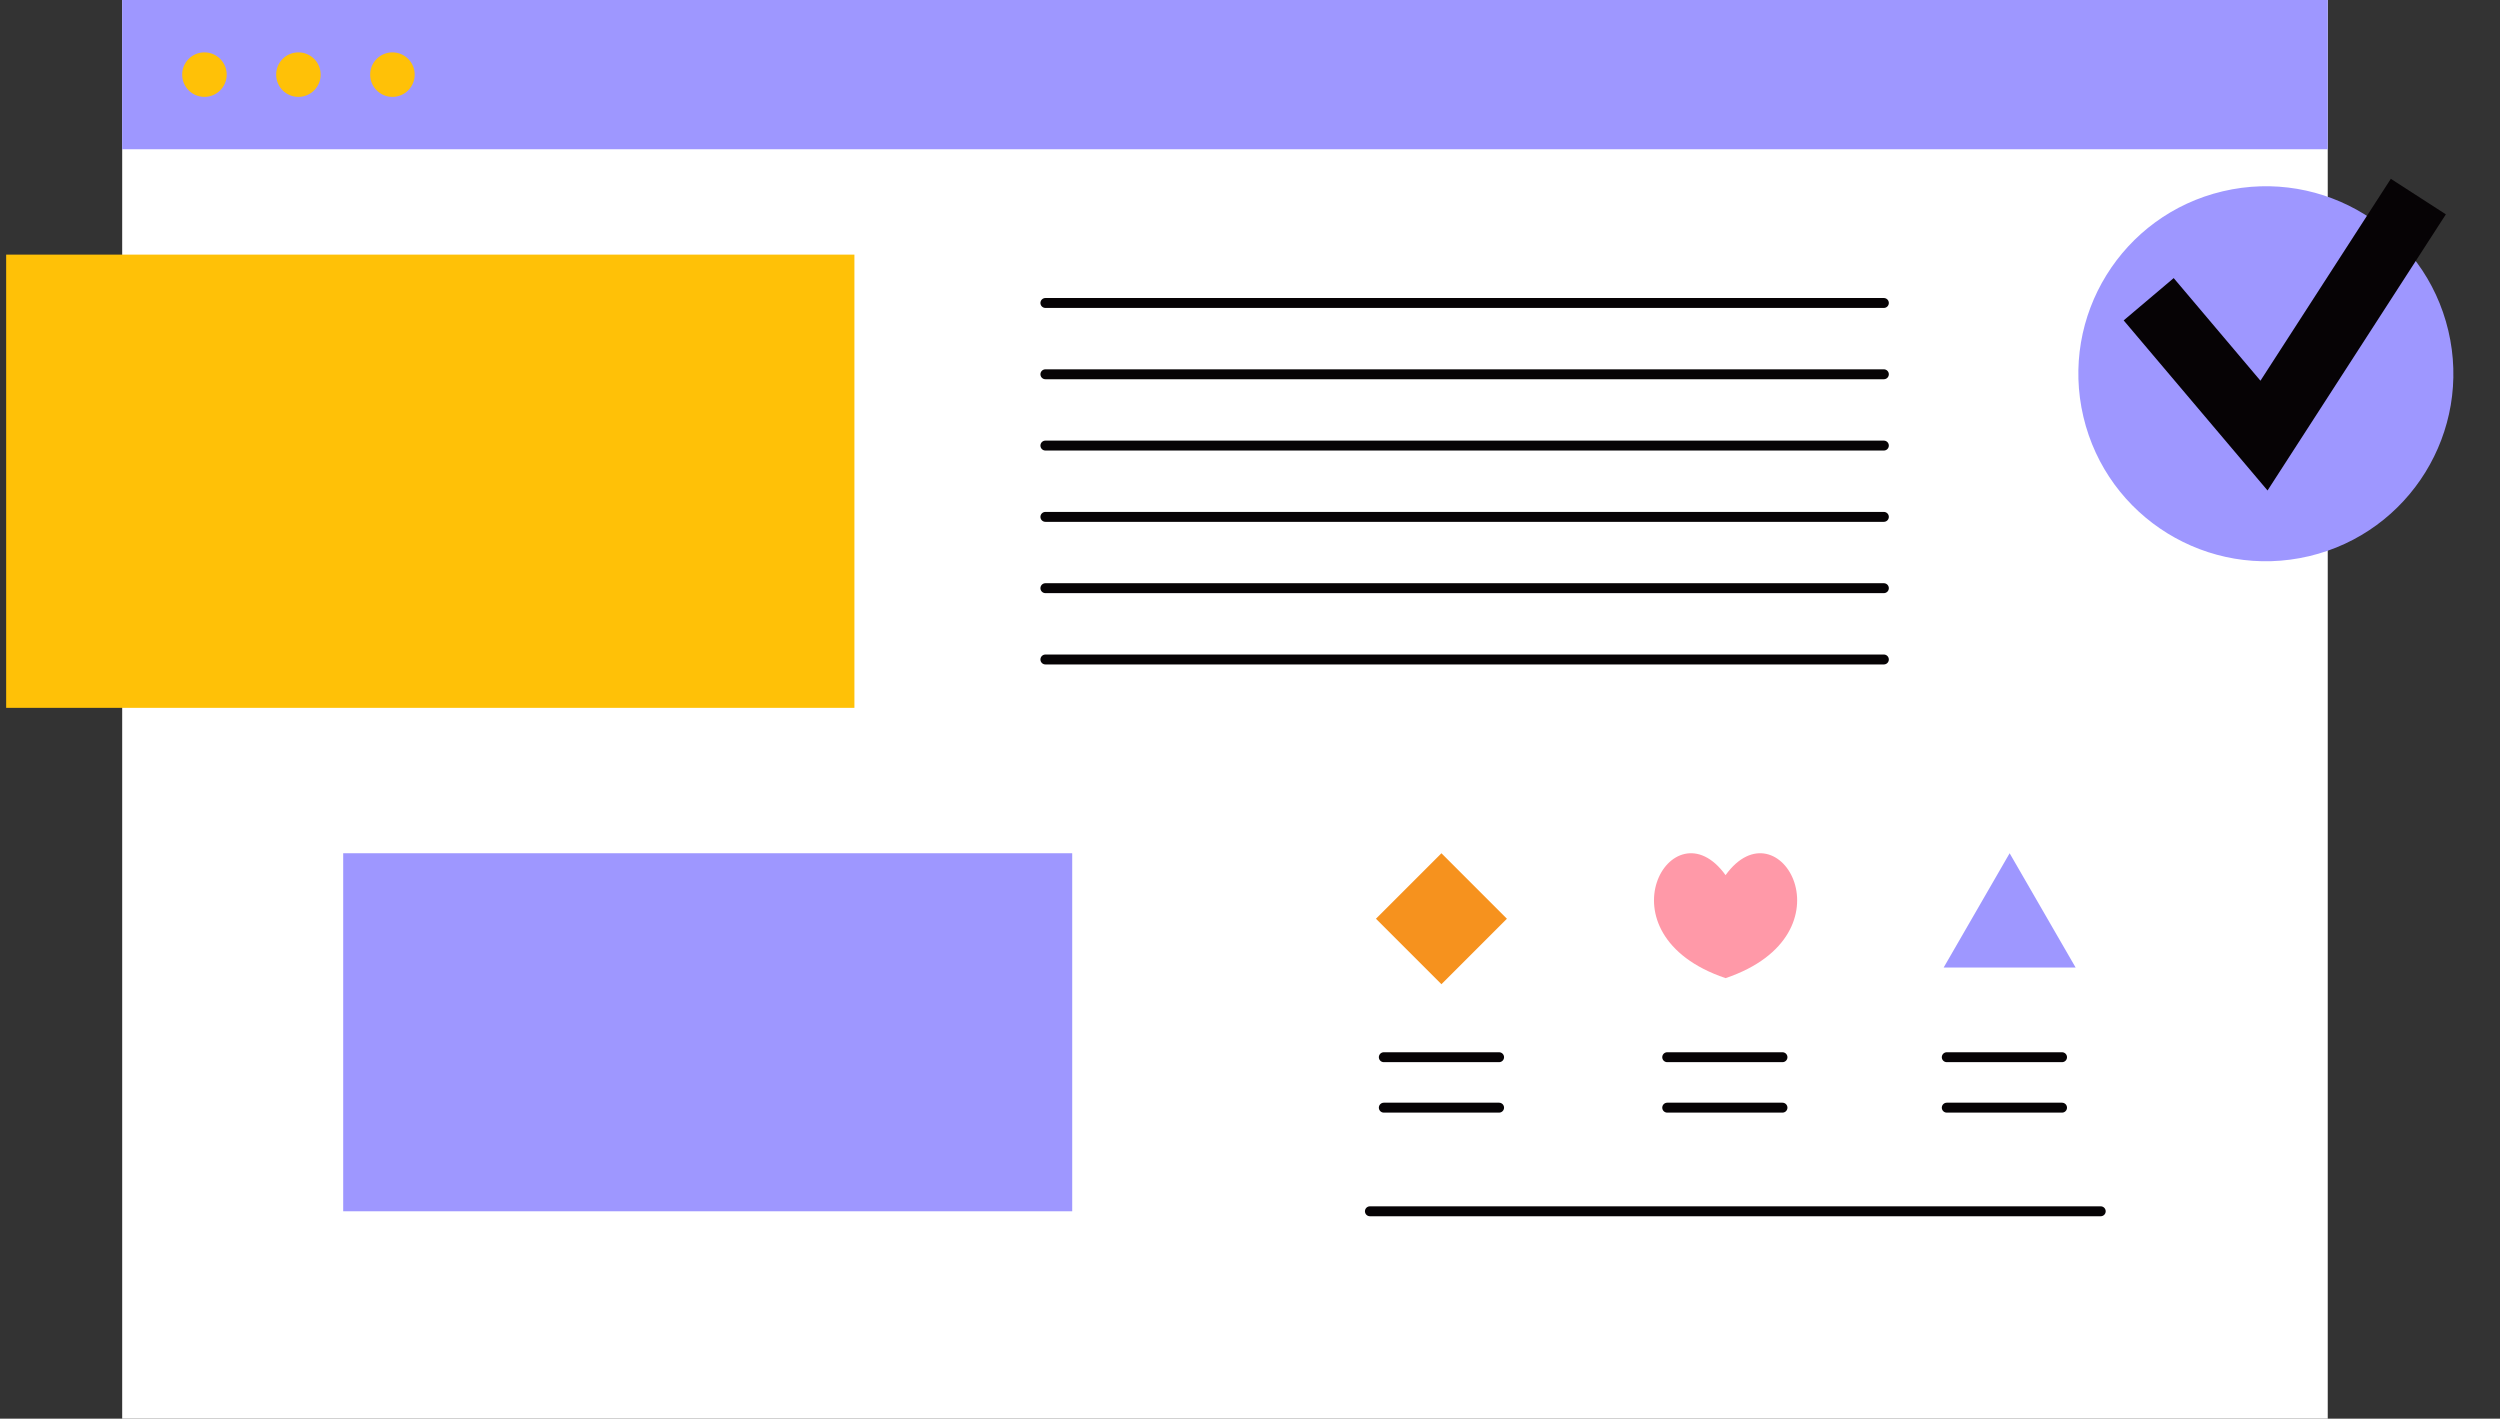 <svg width="252" height="143" viewBox="0 0 252 143" fill="none" xmlns="http://www.w3.org/2000/svg">
<rect x="0" y="0" width="252" height="143" fill="#333333" stroke="none"/>
<path d="M234.637 0H12.316V143H234.637V0Z" fill="white"/>
<path d="M234.634 0H12.312V15.044H234.634V0Z" fill="#9E97FF"/>
<path d="M22.851 7.522C22.851 6.283 21.846 5.279 20.607 5.279C19.367 5.279 18.363 6.283 18.363 7.522C18.363 8.762 19.367 9.766 20.607 9.766C21.846 9.766 22.851 8.761 22.851 7.522Z" fill="#FFC107"/>
<path d="M32.323 7.522C32.323 6.283 31.319 5.279 30.08 5.279C28.84 5.279 27.836 6.283 27.836 7.522C27.836 8.762 28.84 9.766 30.08 9.766C31.319 9.766 32.323 8.761 32.323 7.522Z" fill="#FFC107"/>
<path d="M41.8 7.522C41.8 6.283 40.796 5.279 39.556 5.279C38.317 5.279 37.312 6.283 37.312 7.522C37.312 8.762 38.317 9.766 39.556 9.766C40.796 9.766 41.8 8.761 41.8 7.522Z" fill="#FFC107"/>
<path d="M86.125 25.666H0.621V71.351H86.125V25.666Z" fill="#FFC107"/>
<path d="M108.079 86.007H34.594V122.097H108.079V86.007Z" fill="#9E97FF"/>
<path d="M105.375 30.54H189.894" stroke="#060305" stroke-miterlimit="10" stroke-linecap="round" stroke-linejoin="round"/>
<path d="M105.375 37.727H189.894" stroke="#060305" stroke-miterlimit="10" stroke-linecap="round" stroke-linejoin="round"/>
<path d="M105.375 44.914H189.894" stroke="#060305" stroke-miterlimit="10" stroke-linecap="round" stroke-linejoin="round"/>
<path d="M105.375 52.101H189.894" stroke="#060305" stroke-miterlimit="10" stroke-linecap="round" stroke-linejoin="round"/>
<path d="M105.375 59.288H189.894" stroke="#060305" stroke-miterlimit="10" stroke-linecap="round" stroke-linejoin="round"/>
<path d="M105.375 66.476H189.894" stroke="#060305" stroke-miterlimit="10" stroke-linecap="round" stroke-linejoin="round"/>
<path d="M138.086 122.097H211.754" stroke="#060305" stroke-miterlimit="10" stroke-linecap="round" stroke-linejoin="round"/>
<path d="M145.296 86.008L138.695 92.608L145.296 99.209L151.896 92.608L145.296 86.008Z" fill="#F6921E"/>
<path d="M139.488 106.566H151.108" stroke="#060305" stroke-miterlimit="10" stroke-linecap="round" stroke-linejoin="round"/>
<path d="M139.488 111.652H151.108" stroke="#060305" stroke-miterlimit="10" stroke-linecap="round" stroke-linejoin="round"/>
<path d="M173.938 88.215C168.571 80.771 160.817 94.168 173.938 98.596C187.059 94.168 179.305 80.771 173.938 88.215Z" fill="#FF99A8"/>
<path d="M168.055 106.566H179.674" stroke="#060305" stroke-miterlimit="10" stroke-linecap="round" stroke-linejoin="round"/>
<path d="M168.055 111.652H179.674" stroke="#060305" stroke-miterlimit="10" stroke-linecap="round" stroke-linejoin="round"/>
<path d="M202.571 86.007L195.922 97.524H209.221L202.571 86.007Z" fill="#9E97FF"/>
<path d="M196.234 106.566H207.854" stroke="#060305" stroke-miterlimit="10" stroke-linecap="round" stroke-linejoin="round"/>
<path d="M196.234 111.652H207.854" stroke="#060305" stroke-miterlimit="10" stroke-linecap="round" stroke-linejoin="round"/>
<path d="M232.742 56.066C242.9 53.668 249.19 43.489 246.792 33.331C244.393 23.174 234.214 16.883 224.056 19.282C213.899 21.68 207.608 31.859 210.007 42.017C212.406 52.175 222.584 58.465 232.742 56.066Z" fill="#9E97FF"/>
<path d="M228.568 49.441L214.066 32.296L219.108 28.032L227.854 38.377L240.996 18.025L246.543 21.605L228.568 49.441Z" fill="#060305"/>
</svg>
